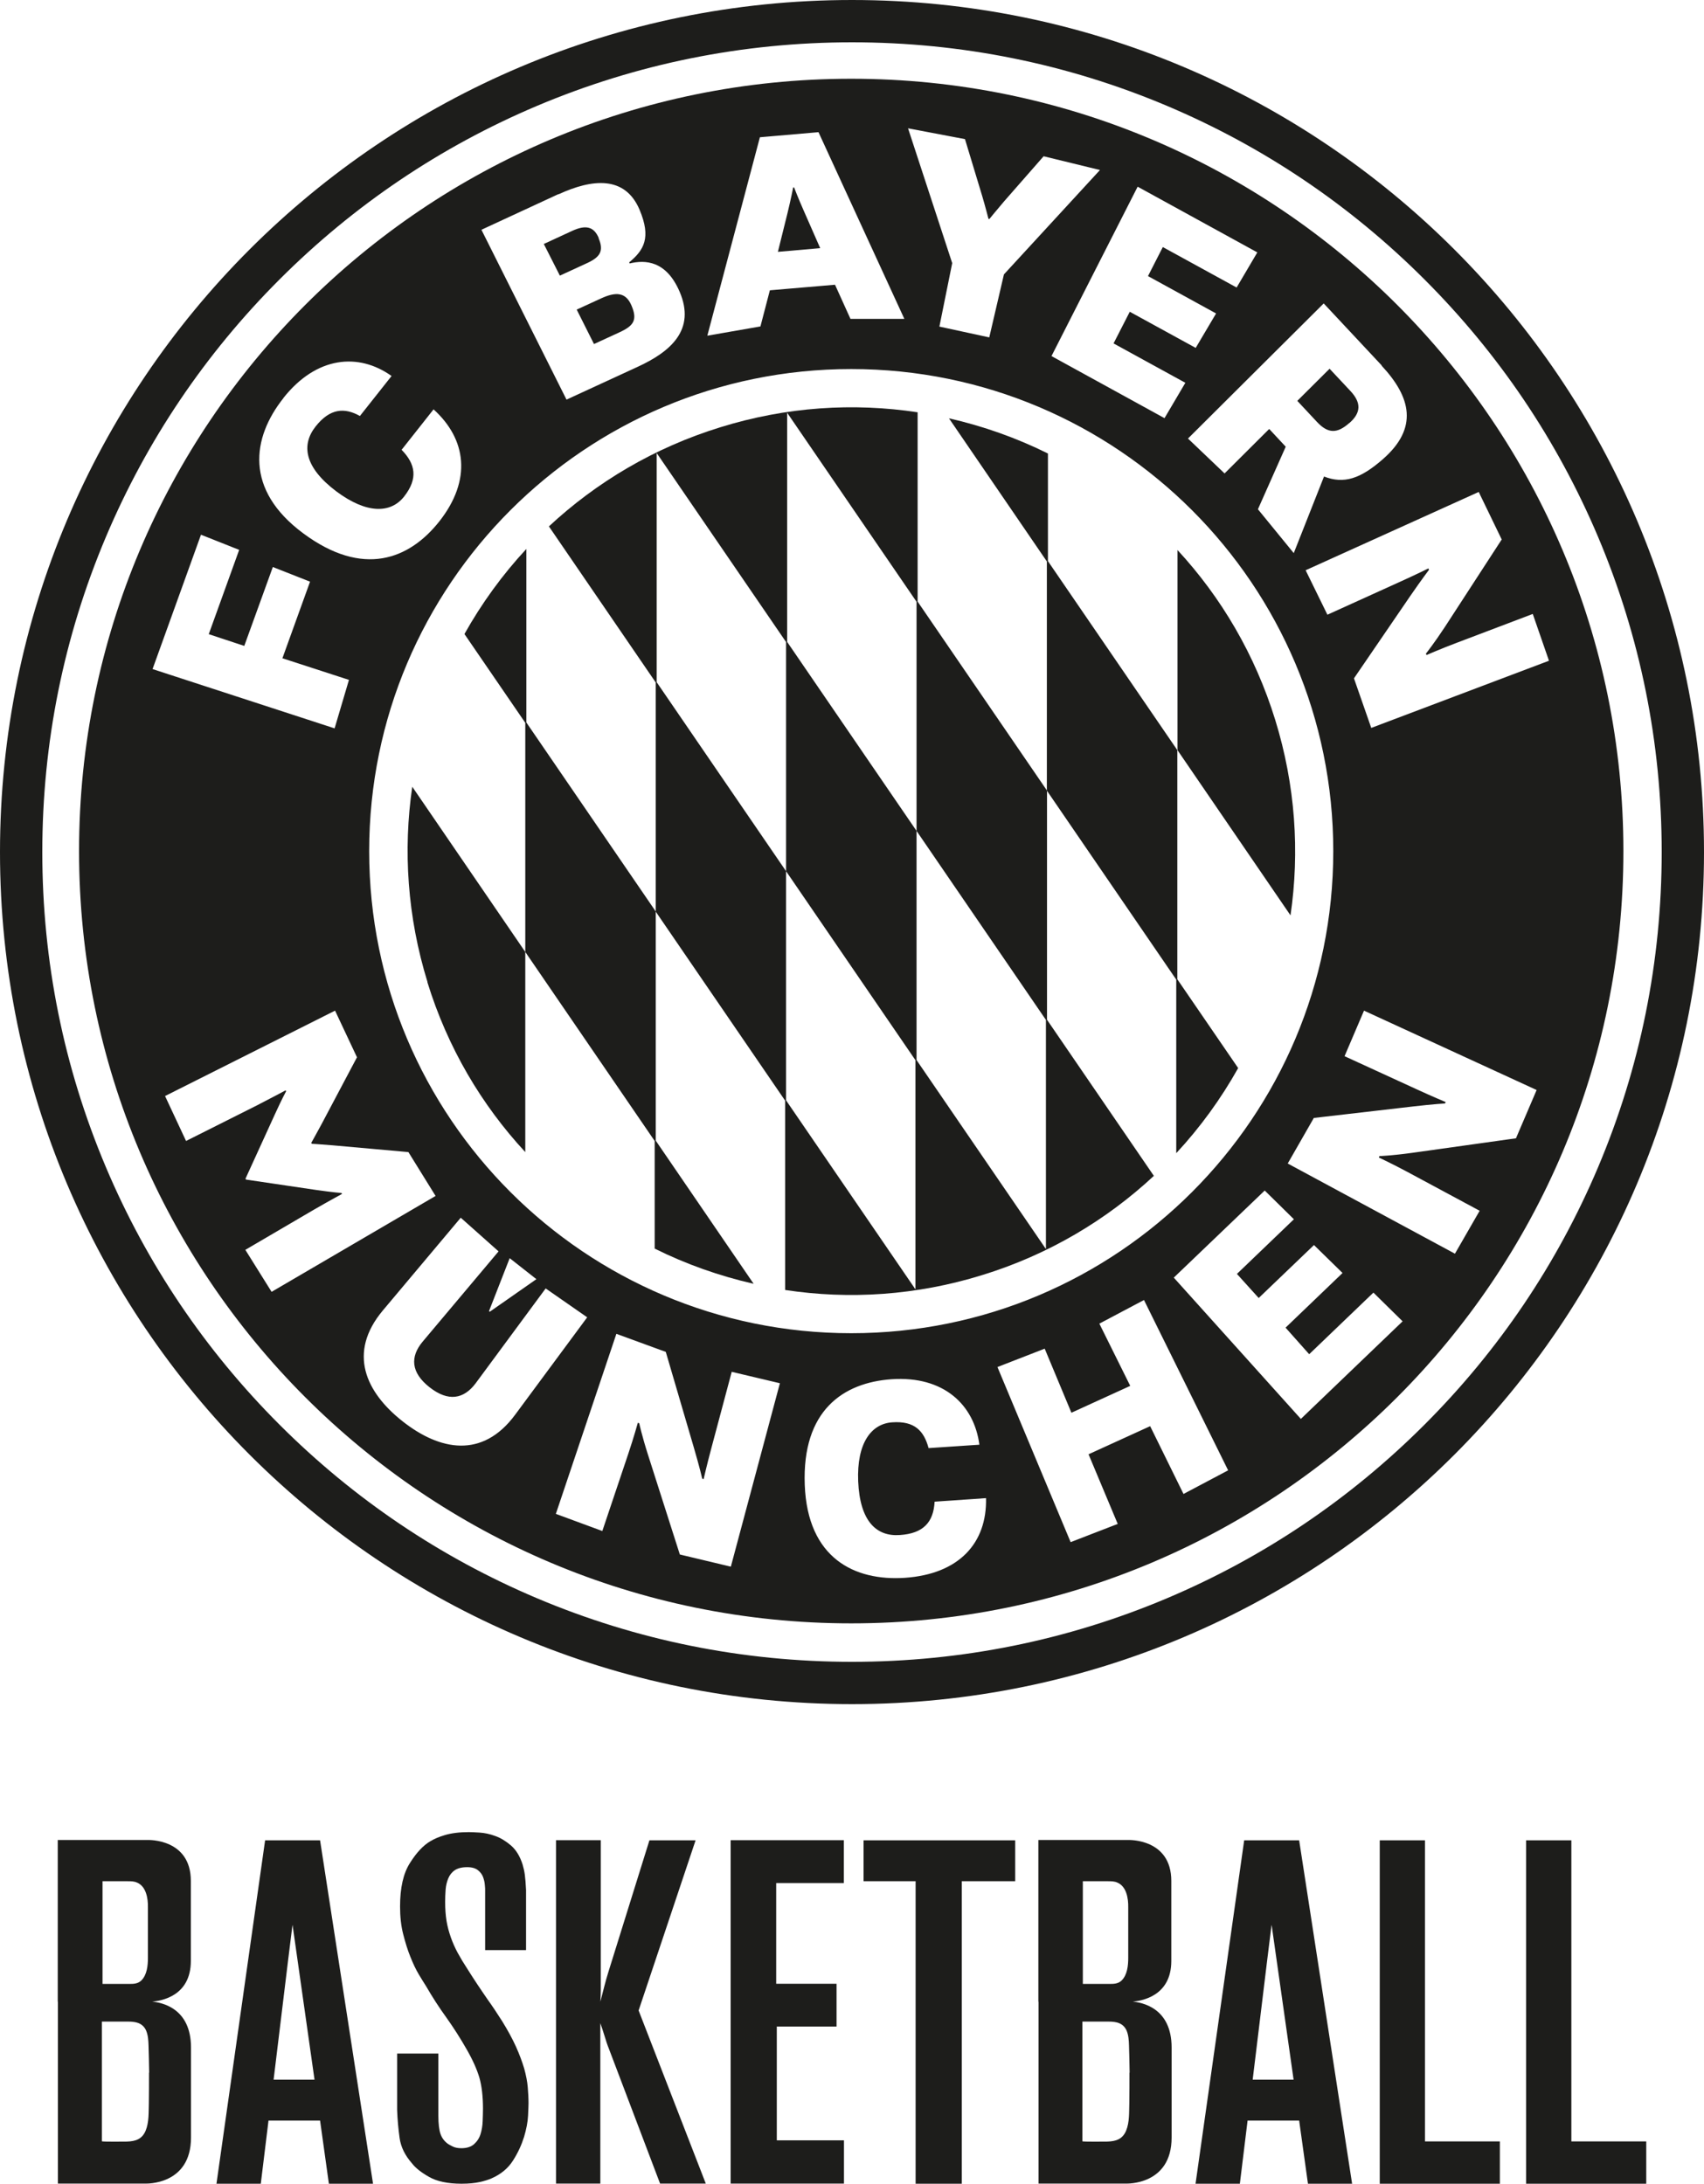 <?xml version="1.0" encoding="UTF-8"?>
<svg id="Ebene_1" data-name="Ebene 1" xmlns="http://www.w3.org/2000/svg" viewBox="0 0 110.36 141.42">
  <defs>
    <style>
      .cls-1 {
        fill: #1d1d1b;
        stroke-width: 0px;
      }
    </style>
  </defs>
  <g id="FCBB_Logo_CMYK_1c_B">
    <g>
      <path class="cls-1" d="M38.78,15.42c-.33-.79-.89-.85-1.72-.47l-1.84.85,1.04,2.05,1.76-.81c.85-.39,1.1-.79.75-1.61"/>
      <path class="cls-1" d="M55.13,105.13c27.62,0,50.01-22.39,50.01-50.01S82.76,5.1,55.13,5.1,5.12,27.5,5.12,55.12s22.39,50.01,50.01,50.01M26.08,92.05c-2.39-1.88-3.59-4.44-1.28-7.19l5.04-6,2.45,2.18-4.92,5.85c-.81.97-.77,1.99.45,2.95,1.22.96,2.22.76,2.98-.25l4.54-6.15,2.69,1.87-4.66,6.3c-2.13,2.89-4.9,2.32-7.29.44M31.72,84.95l-.05-.04,1.34-3.43,1.73,1.36-3.02,2.11ZM23.91,55.12c0-17.24,13.98-31.22,31.22-31.22s31.22,13.98,31.22,31.22-13.98,31.22-31.22,31.22-31.22-13.98-31.22-31.22M47.34,101.46l-3.31-.79-2.06-6.45c-.4-1.25-.57-2.05-.57-2.05l-.09-.03s-.27.97-.62,2.01l-1.68,5-3.01-1.11,3.92-11.66,3.2,1.17,1.81,6.17c.39,1.33.55,2.04.55,2.04l.09.03s.21-.92.51-2.04l1.31-4.91,3.12.74-3.18,11.89ZM58.61,102.18c-3.26.22-6.31-1.26-6.49-6.02-.18-4.82,2.49-6.62,5.62-6.84,3.39-.23,5.35,1.66,5.69,4.24l-3.29.22c-.3-1.11-.9-1.77-2.35-1.67-1.36.09-2.31,1.34-2.21,3.82.11,2.59,1.18,3.59,2.7,3.48,1.52-.1,2.18-.83,2.25-2.16l3.33-.23c.07,2.92-1.76,4.92-5.25,5.16M76.65,96.75l-2.16-4.39-3.99,1.82,1.89,4.51-3.05,1.18-4.74-11.34h0s3.06-1.19,3.06-1.19l1.73,4.15,3.81-1.74-2-4.03,2.89-1.53,5.45,11.03-2.89,1.53ZM84.25,91.89l-8.23-9.15,5.89-5.64,1.89,1.86-3.69,3.54,1.41,1.56,3.58-3.43,1.85,1.81-3.69,3.54,1.53,1.72,4.16-3.99,1.89,1.86-6.59,6.32ZM98.16,73.72l-6.71.94c-1.3.18-2.11.21-2.11.21l-.04.09s.91.43,1.88.95l4.65,2.5-1.6,2.78-10.83-5.84,1.69-2.95,6.39-.74c1.38-.16,2.11-.2,2.11-.2l.04-.09s-.87-.36-1.93-.85l-4.62-2.12,1.26-2.95,11.18,5.14-1.34,3.13ZM97.27,34.92l-3.69,5.68c-.71,1.08-1.23,1.73-1.23,1.73l.04.09s.92-.4,1.95-.79l4.93-1.87,1.05,3.03-11.51,4.35-1.12-3.21,3.63-5.31c.78-1.13,1.23-1.72,1.23-1.72l-.04-.09s-.84.42-1.91.9l-4.63,2.1-1.41-2.88,11.21-5.07,1.48,3.06ZM89.48,23.68c1.92,2.06,2.38,4.04.09,6.05-1.46,1.28-2.53,1.63-3.82,1.13l-1.96,4.96-2.32-2.84,1.8-4.05-1.07-1.15-2.89,2.88-2.37-2.26,8.79-8.75,3.76,4.02ZM81.44,16.33l-1.35,2.29-4.78-2.62-.96,1.88,4.41,2.42-1.32,2.23-4.27-2.34-1.05,2.05,4.65,2.55-1.35,2.29-7.32-4.02,5.58-10.97,7.74,4.25ZM62.5,9.02l1.12,3.7c.21.71.4,1.46.4,1.46h.06s.48-.59.96-1.15l2.55-2.91,3.65.89-6.22,6.76-.95,4.08-3.23-.7.83-4.11-2.86-8.73,3.69.7ZM49.2,8.89l3.81-.33,5.56,12.09h-3.49s-1-2.21-1-2.21l-4.22.36-.61,2.34-3.44.6,3.41-12.87ZM36.18,12.58c2.17-1,4.3-1.22,5.24,1,.77,1.82.28,2.62-.67,3.41l.03.07c1.01-.24,2.37-.19,3.24,1.84,1.04,2.44-.55,3.86-2.73,4.86l-4.6,2.12-5.51-11,4.99-2.31ZM18.35,25.78c2.15-2.72,4.88-2.95,7.01-1.43l-2.05,2.59c-1-.56-1.94-.5-2.87.68-.94,1.19-.73,2.64,1.34,4.2,1.98,1.48,3.53,1.43,4.39.34.92-1.17.74-2.11-.16-3.03l2.07-2.62c2.13,1.93,2.49,4.57.37,7.26-1.95,2.46-4.94,3.64-8.81.77-3.82-2.83-3.32-6.19-1.29-8.75M13.02,34.63l2.47.98-1.97,5.46,2.3.76,1.85-5.11,2.41.95-1.79,4.96,4.31,1.4-.93,3.14-11.79-3.84,3.14-8.71ZM21.7,65.45l1.42,3.02-2.31,4.36c-.35.65-.65,1.18-.65,1.18l.03.06s.61.04,1.34.1l4.92.44,1.76,2.84-10.62,6.21-1.7-2.72,4.44-2.6c1.04-.6,1.82-1.02,1.82-1.02l-.03-.06s-.54-.04-1.66-.2l-4.53-.67-.03-.06,1.9-4.16c.47-1.03.73-1.5.73-1.5l-.03-.06s-.78.42-1.85.97l-4.6,2.31-1.36-2.91,10.99-5.52Z"/>
      <path class="cls-1" d="M87.39,27.4c.78-.68.77-1.34.06-2.09l-1.34-1.43-2.09,2.08,1.27,1.36c.71.76,1.3.78,2.09.08"/>
      <path class="cls-1" d="M38.47,22.28l1.63-.75c.94-.43,1.2-.8.8-1.74-.37-.88-1.02-.9-1.96-.47l-1.59.73,1.12,2.23Z"/>
      <path class="cls-1" d="M52.07,13.68c-.36-.81-.64-1.54-.64-1.54h-.06s-.15.77-.36,1.63l-.63,2.54,2.74-.24-1.05-2.39Z"/>
      <path class="cls-1" d="M82.59,46.62c-1.31-4.24-3.51-7.95-6.33-11v12.96l7.32,10.7c.6-4.11.32-8.42-.99-12.66"/>
      <path class="cls-1" d="M34.08,35.56c-1.55,1.67-2.89,3.52-4,5.5l3.94,5.75v14.84l8.38,12.24v6.97c2.03,1.01,4.18,1.77,6.41,2.28l-6.34-9.27v-14.84l-8.38-12.24v-11.23Z"/>
      <path class="cls-1" d="M63.63,82.57c4.28-1.32,8.03-3.56,11.1-6.42l-6.92-10.11v-14.84l-8.38-12.24v-12.26c-4.15-.63-8.5-.36-12.78.97-4.28,1.32-8.03,3.56-11.1,6.42l6.92,10.11v14.84l8.38,12.24v12.26c4.15.63,8.5.36,12.78-.97M50.98,26.73l8.38,12.24v14.84l8.38,12.24v14.84l-8.38-12.24v-14.84s-8.38-12.24-8.38-12.24v-14.84ZM42.53,44.18v-14.84s8.38,12.24,8.38,12.24v14.84l8.38,12.24v14.84l-8.38-12.24v-14.84l-8.38-12.24Z"/>
      <path class="cls-1" d="M27.68,63.61c1.31,4.24,3.51,7.95,6.34,11v-12.96l-7.32-10.7c-.6,4.11-.32,8.42.99,12.66"/>
      <path class="cls-1" d="M76.19,74.67c1.55-1.67,2.89-3.52,4-5.5l-3.94-5.75v-14.84l-8.38-12.24v-6.97c-2.03-1.01-4.18-1.77-6.41-2.28l6.34,9.27v14.84l8.38,12.24v11.23Z"/>
      <path class="cls-1" d="M55.18,2.74c7.08,0,13.95,1.39,20.41,4.12,6.24,2.64,11.85,6.42,16.67,11.24,4.82,4.82,8.6,10.43,11.24,16.67,2.73,6.46,4.12,13.33,4.12,20.41s-1.39,13.95-4.12,20.41c-2.64,6.24-6.42,11.85-11.24,16.67-4.82,4.82-10.43,8.6-16.67,11.24-6.46,2.73-13.33,4.12-20.41,4.12s-13.95-1.39-20.41-4.12c-6.24-2.64-11.85-6.42-16.67-11.24-4.82-4.82-8.6-10.43-11.24-16.67-2.73-6.46-4.12-13.33-4.12-20.41s1.39-13.95,4.12-20.41c2.64-6.24,6.42-11.85,11.24-16.67,4.82-4.82,10.43-8.6,16.67-11.24,6.46-2.73,13.33-4.12,20.41-4.12M55.18,0C24.7,0,0,24.7,0,55.18s24.7,55.18,55.18,55.18,55.18-24.7,55.18-55.18S85.65,0,55.18,0h0Z"/>
    </g>
  </g>
  <g>
    <path class="cls-1" d="M34.06,126.29h-2.64v-3.88c0-.06,0-.18-.02-.34-.01-.17-.05-.33-.11-.5-.06-.17-.17-.32-.33-.45-.16-.13-.39-.2-.7-.2-.35,0-.62.07-.81.2-.19.13-.33.31-.42.53-.09.22-.15.46-.17.73-.02.27-.03.53-.03.78,0,.46.03.87.09,1.24s.16.73.28,1.07c.12.34.27.68.45,1.01.18.33.39.68.64,1.06.21.33.41.65.62.96.21.31.42.63.65.96.31.43.63.91.96,1.43.37.6.67,1.15.9,1.66.23.51.4.98.53,1.41.12.44.2.84.23,1.21s.05.71.05,1.03c0,.12-.01.39-.03.81-.02.41-.11.88-.26,1.38-.16.51-.39,1.02-.71,1.52-.32.51-.79.9-1.41,1.17-.19.08-.43.16-.75.23-.31.07-.7.11-1.18.11-.89,0-1.59-.15-2.1-.44-.51-.29-.88-.58-1.1-.87-.46-.52-.73-1.07-.81-1.65-.08-.58-.14-1.19-.16-1.83v-3.64h2.67v4.01c0,.54.05.94.14,1.2.09.26.25.47.48.64.06.04.17.1.31.17.14.07.33.11.56.11.35,0,.63-.09.82-.26.2-.18.34-.39.42-.65.08-.26.13-.54.14-.84.01-.3.02-.57.02-.82,0-.79-.08-1.45-.23-1.99-.16-.54-.43-1.15-.82-1.83-.41-.72-.85-1.41-1.32-2.07-.47-.65-.91-1.33-1.32-2.04-.12-.19-.28-.44-.47-.76-.19-.32-.37-.7-.54-1.13-.18-.44-.33-.93-.47-1.48-.14-.55-.2-1.14-.2-1.79,0-1.2.21-2.14.64-2.81.42-.67.86-1.14,1.32-1.41.23-.14.54-.28.95-.4.4-.12.92-.19,1.54-.19.14,0,.38.01.7.03.32.02.66.09,1.01.22.35.12.69.33,1.03.62.33.29.58.7.75,1.24.06.21.11.42.14.65.03.23.06.56.08.99v3.88Z"/>
    <path class="cls-1" d="M45.05,119.18l-3.69,11.02,4.35,11.21h-2.96l-3.31-8.72c-.11-.27-.2-.55-.28-.82-.08-.27-.18-.56-.28-.85v10.39h-2.87v-22.24h2.9v9.67c0,.25-.01.51-.03.79.08-.31.17-.63.25-.96.08-.33.18-.66.28-.99l2.65-8.5h2.99Z"/>
    <path class="cls-1" d="M54.65,119.18v2.77h-4.38v6.52h3.91v2.77h-3.87v7.37h4.35v2.8h-7.34v-22.24h7.34Z"/>
    <path class="cls-1" d="M65.75,119.18v2.65h-3.46v19.59h-2.99v-19.59h-3.37v-2.65h9.83Z"/>
    <path class="cls-1" d="M92.29,138.68h4.85v2.74h-7.78v-22.24h2.93v19.5Z"/>
    <path class="cls-1" d="M101.77,138.68h4.85v2.74h-7.78v-22.24h2.93v19.5Z"/>
    <path class="cls-1" d="M9.79,129.63c.64-.04,2.57-.35,2.57-2.64v-5.18c0-2.75-2.77-2.65-2.77-2.65H3.74v10.47h.01v11.78h5.68s2.94.12,2.94-2.98v-5.83c0-2.59-1.94-2.93-2.58-2.98ZM6.64,121.83c.35,0,.71,0,1.05,0,.2,0,.39,0,.59,0s.41,0,.6.09c.59.25.71,1.03.7,1.59,0,.49,0,.87,0,1.16v2.13c0,.49-.06,1.1-.43,1.46-.23.22-.51.22-.81.22h-1.7M9.65,134.23c0,.66,0,1.32-.01,1.98-.02.58.02,1.23-.21,1.78-.23.54-.64.68-1.2.7-.12,0-1.63.02-1.63-.02,0-2.58,0-5.17,0-7.75.57,0,1.14,0,1.71,0,.47,0,.91.08,1.14.55.14.31.16.66.17,1,.02.58.03,1.16.04,1.75Z"/>
    <path class="cls-1" d="M73.29,129.63c.64-.04,2.57-.35,2.57-2.64v-5.18c0-2.75-2.77-2.65-2.77-2.65h-5.84v10.47h.01v11.78h5.68s2.94.12,2.94-2.98v-5.83c0-2.59-1.94-2.93-2.58-2.98ZM70.13,121.83c.35,0,.71,0,1.05,0,.2,0,.39,0,.59,0s.41,0,.6.09c.59.25.71,1.03.7,1.59,0,.49,0,.87,0,1.16v2.13c0,.49-.06,1.1-.43,1.46-.23.22-.51.22-.81.22h-1.7M73.15,134.23c0,.66,0,1.32-.01,1.98-.02.58.02,1.23-.21,1.78-.23.54-.64.68-1.2.7-.12,0-1.63.02-1.63-.02,0-2.58,0-5.17,0-7.75.57,0,1.14,0,1.71,0,.47,0,.91.08,1.14.55.14.31.16.66.17,1,.02.58.03,1.16.04,1.75Z"/>
    <path class="cls-1" d="M24.17,141.42h-2.87l-.57-4.09h-3.34l-.5,4.09h-2.87l3.15-22.24h3.56l3.43,22.24ZM18.94,124.68l-.28,2.26-.94,7.74h2.65l-1.42-10M18.94,124.68"/>
    <path class="cls-1" d="M87.58,141.42h-2.87l-.57-4.09h-3.34l-.5,4.09h-2.87l3.15-22.24h3.56l3.43,22.24ZM82.35,124.68l-.28,2.26-.94,7.74h2.65l-1.42-10M82.35,124.68"/>
  </g>
</svg>